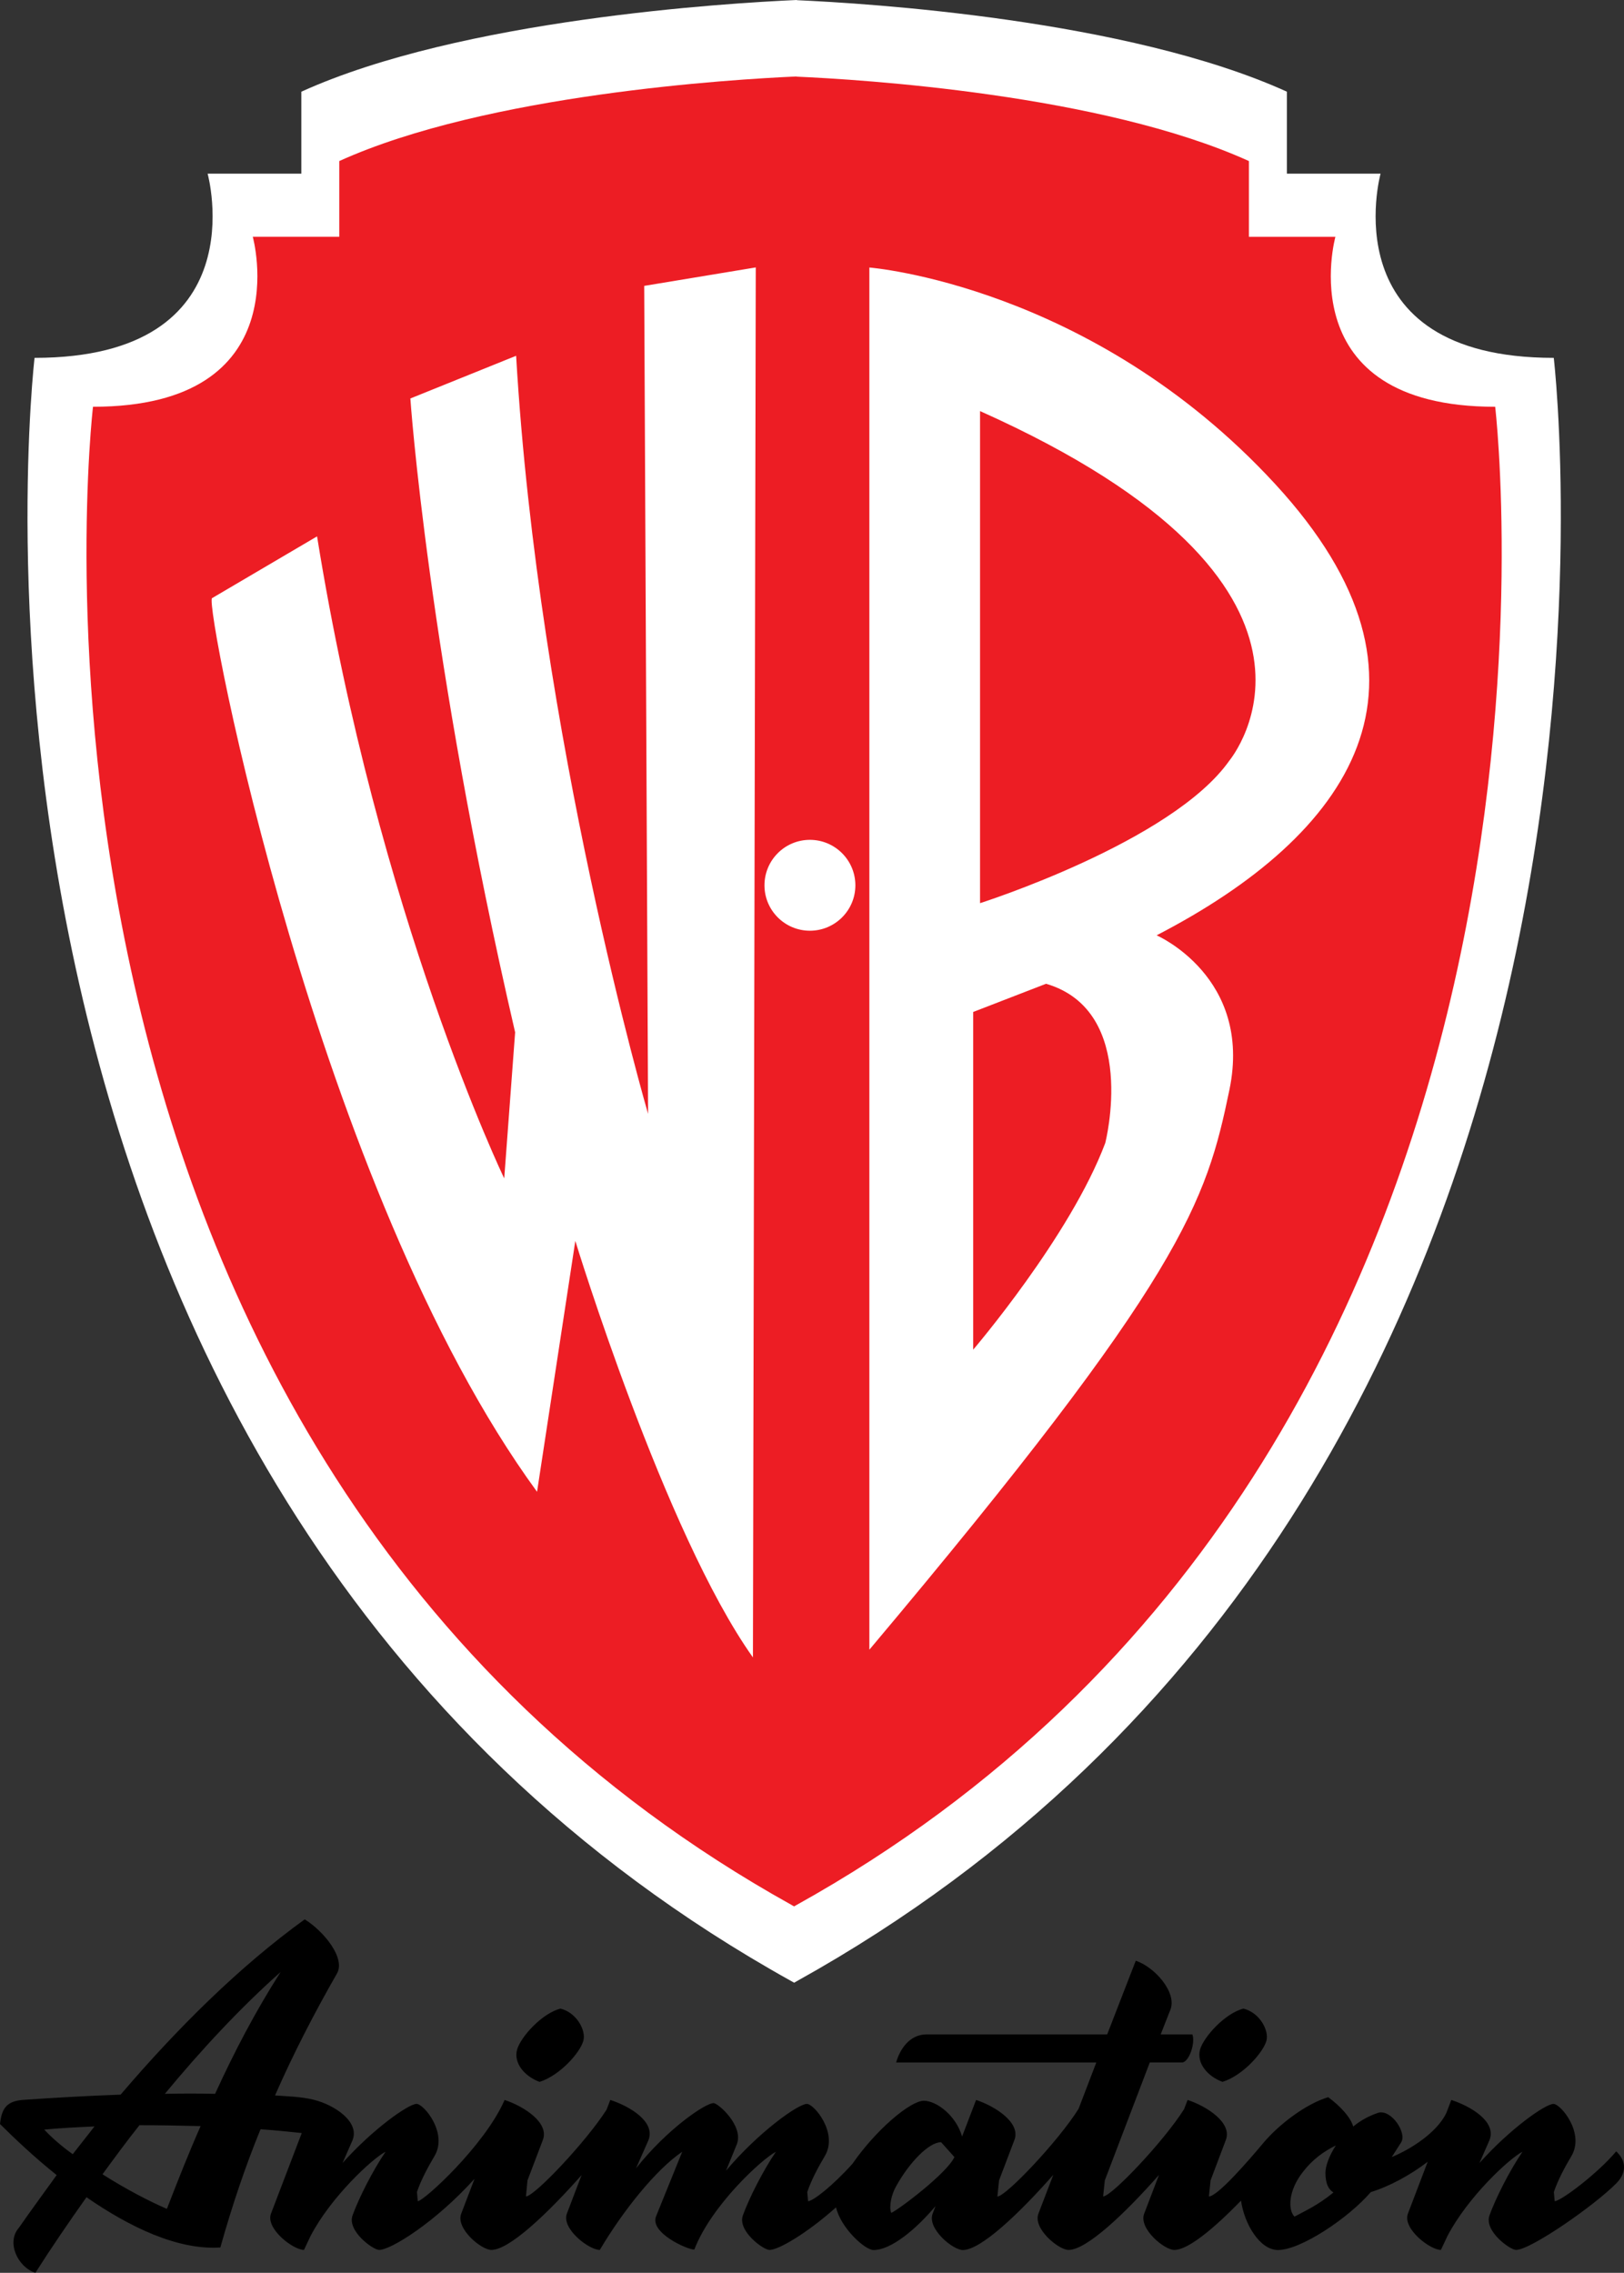 <?xml version="1.0" encoding="UTF-8" standalone="no"?>
<!-- Generator: Adobe Illustrator 16.0.0, SVG Export Plug-In . SVG Version: 6.00 Build 0)  -->

<svg
   version="1.1"
   id="Layer_1"
   x="0px"
   y="0px"
   width="299.349"
   height="418.814"
   viewBox="0 0 299.349 418.814"
   enable-background="new 0 0 200 279.814"
   xml:space="preserve"
   xmlns="http://www.w3.org/2000/svg"
   xmlns:svg="http://www.w3.org/2000/svg"
   xmlns:rdf="http://www.w3.org/1999/02/22-rdf-syntax-ns#"
   xmlns:cc="http://creativecommons.org/ns#"
   xmlns:dc="http://purl.org/dc/elements/1.1/"><rect x="0" y="0" width="299.349" height="418.814" fill="#333333" stroke="none"/><defs
     id="defs3334" /><path
     id="path377"
     d="m 286.403,65.944 c -41.305,0 -31.926,-33.943 -31.926,-33.943 H 237.215 V 16.897 C 207.719,3.519 159.536,0.597 146.88,0.033 V 0 h -0.041 C 134.183,0.564 85.044,3.519 55.542,16.897 V 32.001 H 38.271 c 0,0 9.395,33.943 -31.9,33.943 0,0 -24.548,207.904 139.505,299.129 0.218,0.122 0.333,0.186 0.506,0.283 0.289,-0.163 0.332,-0.189 0.498,-0.283 C 310.943,273.848 286.403,65.944 286.403,65.944"
     style="fill:#ffffff;stroke:none;stroke-width:1.497" /><path
     id="path3300"
     d="m 146.838,351.029 c -0.194,0.112 -0.306,0.177 -0.457,0.265 -0.243,-0.115 -0.324,-0.182 -0.473,-0.265 C -5.498,266.829 17.142,74.956 17.142,74.956 c 38.125,0 29.453,-31.32 29.453,-31.32 H 62.538 V 29.678 C 89.767,17.344 135.112,14.607 146.805,14.092 h 0.033 v 0.033 c 11.676,0.513 56.16,3.22 83.371,15.553 v 13.959 h 15.942 c 0,0 -8.672,31.32 29.453,31.32 0.002,0 22.656,191.872 -128.766,276.072"
     style="fill:#ed1d24;fill-opacity:1;stroke:none;stroke-width:1.497" /><path
     d="m 149.287,154.759 c 4.622,0 8.382,3.751 8.382,8.382 0,4.614 -3.76,8.365 -8.382,8.365 -4.622,0 -8.374,-3.751 -8.374,-8.365 0,-4.631 3.751,-8.382 8.374,-8.382 z M 160.249,49.296 c 0,0 40.963,3.205 74.774,39.869 33.801,36.681 13.776,64.766 -21.826,83.188 0,0 17.71,7.684 13.427,28.432 -4.299,20.747 -8.415,34.324 -66.375,103.206 z m 19.138,137.181 v 62.226 c 0,0 17.901,-20.914 24.342,-38.075 0,0 6.258,-24.334 -10.914,-29.347 z m 1.262,-20.049 c 0,0 35.419,-11.269 45.976,-26.291 0.201,-0.283 26.466,-32.002 -45.976,-64.385 z M 39.083,110.226 c -1.477,0.979 19.346,109.132 59.911,164.669 l 7.054,-46.226 c 0,0 16.457,53.844 32.74,76.749 l 0.522,-256.14 -20.564,3.402 0.714,152.569 c 0,0 -20.208,-69.23 -24.324,-139.688 l -19.494,7.867 c 0,0 3.212,47.221 19.311,116.799 l -2.009,26.922 c 0,0 -23.213,-48.217 -34.5,-118.31 z"
     style="fill:#ffffff;stroke:none;stroke-width:1.497"
     id="path3308" /><path
     style="fill:#000000;stroke:none;stroke-width:1.497"
     d="m 56.166,353.685 c -12.001,8.663 -23.487,20.064 -33.934,32.297 -6.448,0.235 -12.749,0.599 -17.935,0.965 C 1.184,387.164 0.307,388.572 0,391.393 c 2.754,2.739 6.372,6.159 10.448,9.413 -2.357,3.269 -4.739,6.504 -6.963,9.708 -2.366,2.672 -0.224,7.255 3.037,8.299 2.964,-4.664 6.158,-9.329 9.419,-13.927 7.916,5.478 16.806,9.778 24.673,9.261 2.149,-7.635 4.589,-14.903 7.411,-21.791 2.672,0.199 5.184,0.44 7.595,0.705 l -5.671,14.848 c -1.037,2.756 4.075,6.689 6.084,6.689 l 1.187,-2.523 c 3.776,-7.268 11.477,-14.375 13.851,-15.57 -2.374,3.484 -4.889,8.451 -6.084,11.72 -1.037,2.889 3.794,6.373 4.897,6.373 2.157,0 10.334,-5.072 17.584,-13.105 l -2.456,6.434 c -1.037,2.739 3.701,6.671 5.56,6.671 3.289,0 10.308,-6.642 16.631,-13.795 l -2.713,7.107 c -1.037,2.756 4.057,6.689 6.066,6.689 4.365,-7.354 10.382,-14.822 15.196,-18.093 l -4.812,11.872 c -1.253,3.02 5.695,6.157 7.039,6.157 3.112,-8.1 12.438,-16.681 15.044,-18.025 -2.381,3.484 -4.895,8.446 -6.089,11.717 -1.03,2.889 3.794,6.373 4.897,6.373 1.635,0 6.742,-2.936 12.272,-7.846 0.912,3.875 5.358,7.864 6.908,7.864 3.27,0 7.879,-3.868 11.43,-8.101 l -0.532,1.409 c -1.036,2.739 3.71,6.692 5.56,6.692 3.315,0 10.349,-6.683 16.678,-13.851 l -2.742,7.162 c -1.037,2.739 3.727,6.671 5.56,6.671 3.312,0 10.346,-6.658 16.666,-13.822 l -2.733,7.153 c -1.037,2.739 3.71,6.671 5.56,6.671 2.549,0 7.335,-3.981 12.296,-9.089 0.607,4.324 3.482,9.103 6.809,9.103 4.151,0 12.898,-5.792 17.113,-10.673 3.528,-1.087 7.349,-3.187 10.492,-5.595 l -3.651,9.562 c -1.039,2.756 4.072,6.689 6.081,6.689 l 1.187,-2.523 c 3.776,-7.268 11.477,-14.375 13.851,-15.57 -2.374,3.484 -4.895,8.451 -6.081,11.72 -1.039,2.889 3.794,6.373 4.897,6.373 2.663,0 14.448,-8.167 18.522,-12.316 2.233,-2.29 1.41,-4.515 -0.067,-5.844 -3.484,4.151 -10.231,9.179 -11.334,9.179 l -0.152,-1.693 c 0.747,-2.224 2.068,-4.68 3.262,-6.671 2.447,-4.233 -2.008,-9.562 -3.336,-9.562 -1.494,0 -7.999,4.582 -13.643,10.89 l 1.85,-4.215 c 1.346,-3.419 -3.47,-6.243 -7.039,-7.405 l -0.927,2.429 c -1.784,3.662 -6.652,6.701 -10.051,8.095 l 1.713,-2.672 c 1.169,-1.775 -1.85,-6.225 -4.233,-5.478 -1.783,0.599 -3.325,1.481 -4.587,2.526 -0.44,-1.642 -2.31,-3.717 -4.607,-5.411 -4.148,1.248 -9.133,5.06 -12.001,8.489 -2.868,3.429 -8.42,9.802 -9.988,9.802 l 0.307,-2.956 2.804,-7.417 c 1.253,-3.187 -3.485,-6.243 -7.037,-7.405 l -0.649,1.696 c -3.732,5.919 -13.367,16.081 -14.921,16.081 l 0.307,-2.956 8.291,-21.726 h 5.934 c 1.262,0 2.515,-3.55 1.918,-5.177 h -5.844 l 1.786,-4.531 c 1.26,-3.17 -2.824,-7.849 -6.376,-9.045 l -5.268,13.576 h -33.279 c -3.329,0 -5.032,3.038 -5.627,5.18 h 36.899 l -3.271,8.539 c -3.707,5.927 -13.403,16.154 -14.962,16.154 l 0.307,-2.97 2.821,-7.419 c 1.254,-3.17 -3.484,-6.225 -7.054,-7.405 l -2.581,6.741 c -1.129,-3.917 -4.746,-6.589 -7.054,-6.589 -2.483,0 -8.818,5.336 -13.161,11.62 -3.699,4.111 -7.297,6.887 -8.174,6.887 l -0.149,-1.693 c 0.747,-2.224 2.076,-4.683 3.262,-6.674 2.449,-4.233 -2.002,-9.559 -3.33,-9.559 -1.634,0 -8.979,5.262 -14.903,12.299 l 2,-4.897 c 1.262,-3.405 -3.476,-7.551 -4.297,-7.551 -1.543,0 -8.666,4.877 -14.292,12.015 l 2.289,-5.195 c 1.328,-3.419 -3.477,-6.243 -7.037,-7.405 l -0.678,1.78 c -3.773,5.929 -13.321,16 -14.868,16 l 0.284,-2.956 2.821,-7.419 c 1.26,-3.186 -3.485,-6.237 -7.037,-7.399 -8.72e-4,-0.002 8.72e-4,-0.005 0,-0.006 l -0.003,0.003 -0.005,0.015 c -3.644,8.362 -14.9,18.639 -16.002,18.639 l -0.149,-1.693 c 0.747,-2.224 2.077,-4.68 3.262,-6.671 2.449,-4.233 -2.008,-9.562 -3.327,-9.562 -1.486,0 -8.008,4.582 -13.652,10.89 l 1.85,-4.215 c 1.344,-3.418 -3.388,-6.481 -7.034,-7.405 -2.552,-0.647 -5.119,-0.657 -7.259,-0.828 3.402,-7.768 7.255,-15.187 11.407,-22.457 1.636,-2.805 -2.366,-7.768 -5.934,-9.992 z m -4.435,9.691 c -4.606,7.205 -8.529,14.674 -12.082,22.457 -2.964,-0.066 -6.066,-0.066 -9.261,0 6.747,-8.148 13.849,-15.785 21.343,-22.457 z m 51.586,6.756 c -3.336,0.813 -7.343,5.181 -8.007,7.572 -0.665,2.44 1.343,4.896 4.148,5.926 3.784,-1.194 7.497,-5.43 8.068,-7.571 0.531,-1.843 -1.173,-5.179 -4.21,-5.926 z m 125.888,0 c -3.329,0.813 -7.346,5.181 -8.007,7.572 -0.657,2.44 1.343,4.896 4.148,5.926 3.793,-1.194 7.495,-5.43 8.092,-7.571 0.506,-1.843 -1.187,-5.179 -4.233,-5.926 z M 25.708,391.613 c 3.71,10e-6 7.502,0.068 11.27,0.167 -2.224,5.029 -4.232,10.14 -6.215,15.251 -3.112,-1.328 -7.57,-3.635 -11.869,-6.373 2.224,-3.04 4.458,-6.093 6.814,-9.045 z m -8.291,0.231 -4.008,5.113 c -2.075,-1.476 -3.846,-3.037 -5.256,-4.531 2.889,-0.283 6.003,-0.432 9.264,-0.582 z m 156.057,2.903 2.45,2.739 c -1.344,2.97 -10.3,9.709 -11.644,10.29 -0.446,-1.096 8e-4,-3.401 0.965,-5.028 2.449,-4.365 5.999,-8.001 8.229,-8.001 z m 72.762,0.599 c -1.254,1.908 -1.918,3.849 -1.918,5.028 -1e-5,1.925 0.506,3.039 1.476,3.637 -2.889,2.374 -5.401,3.485 -7.186,4.449 -1.196,-1.196 -1.197,-4.749 1.558,-8.235 1.769,-2.307 3.845,-3.785 6.069,-4.879 z"
     id="path3310" /></svg>
